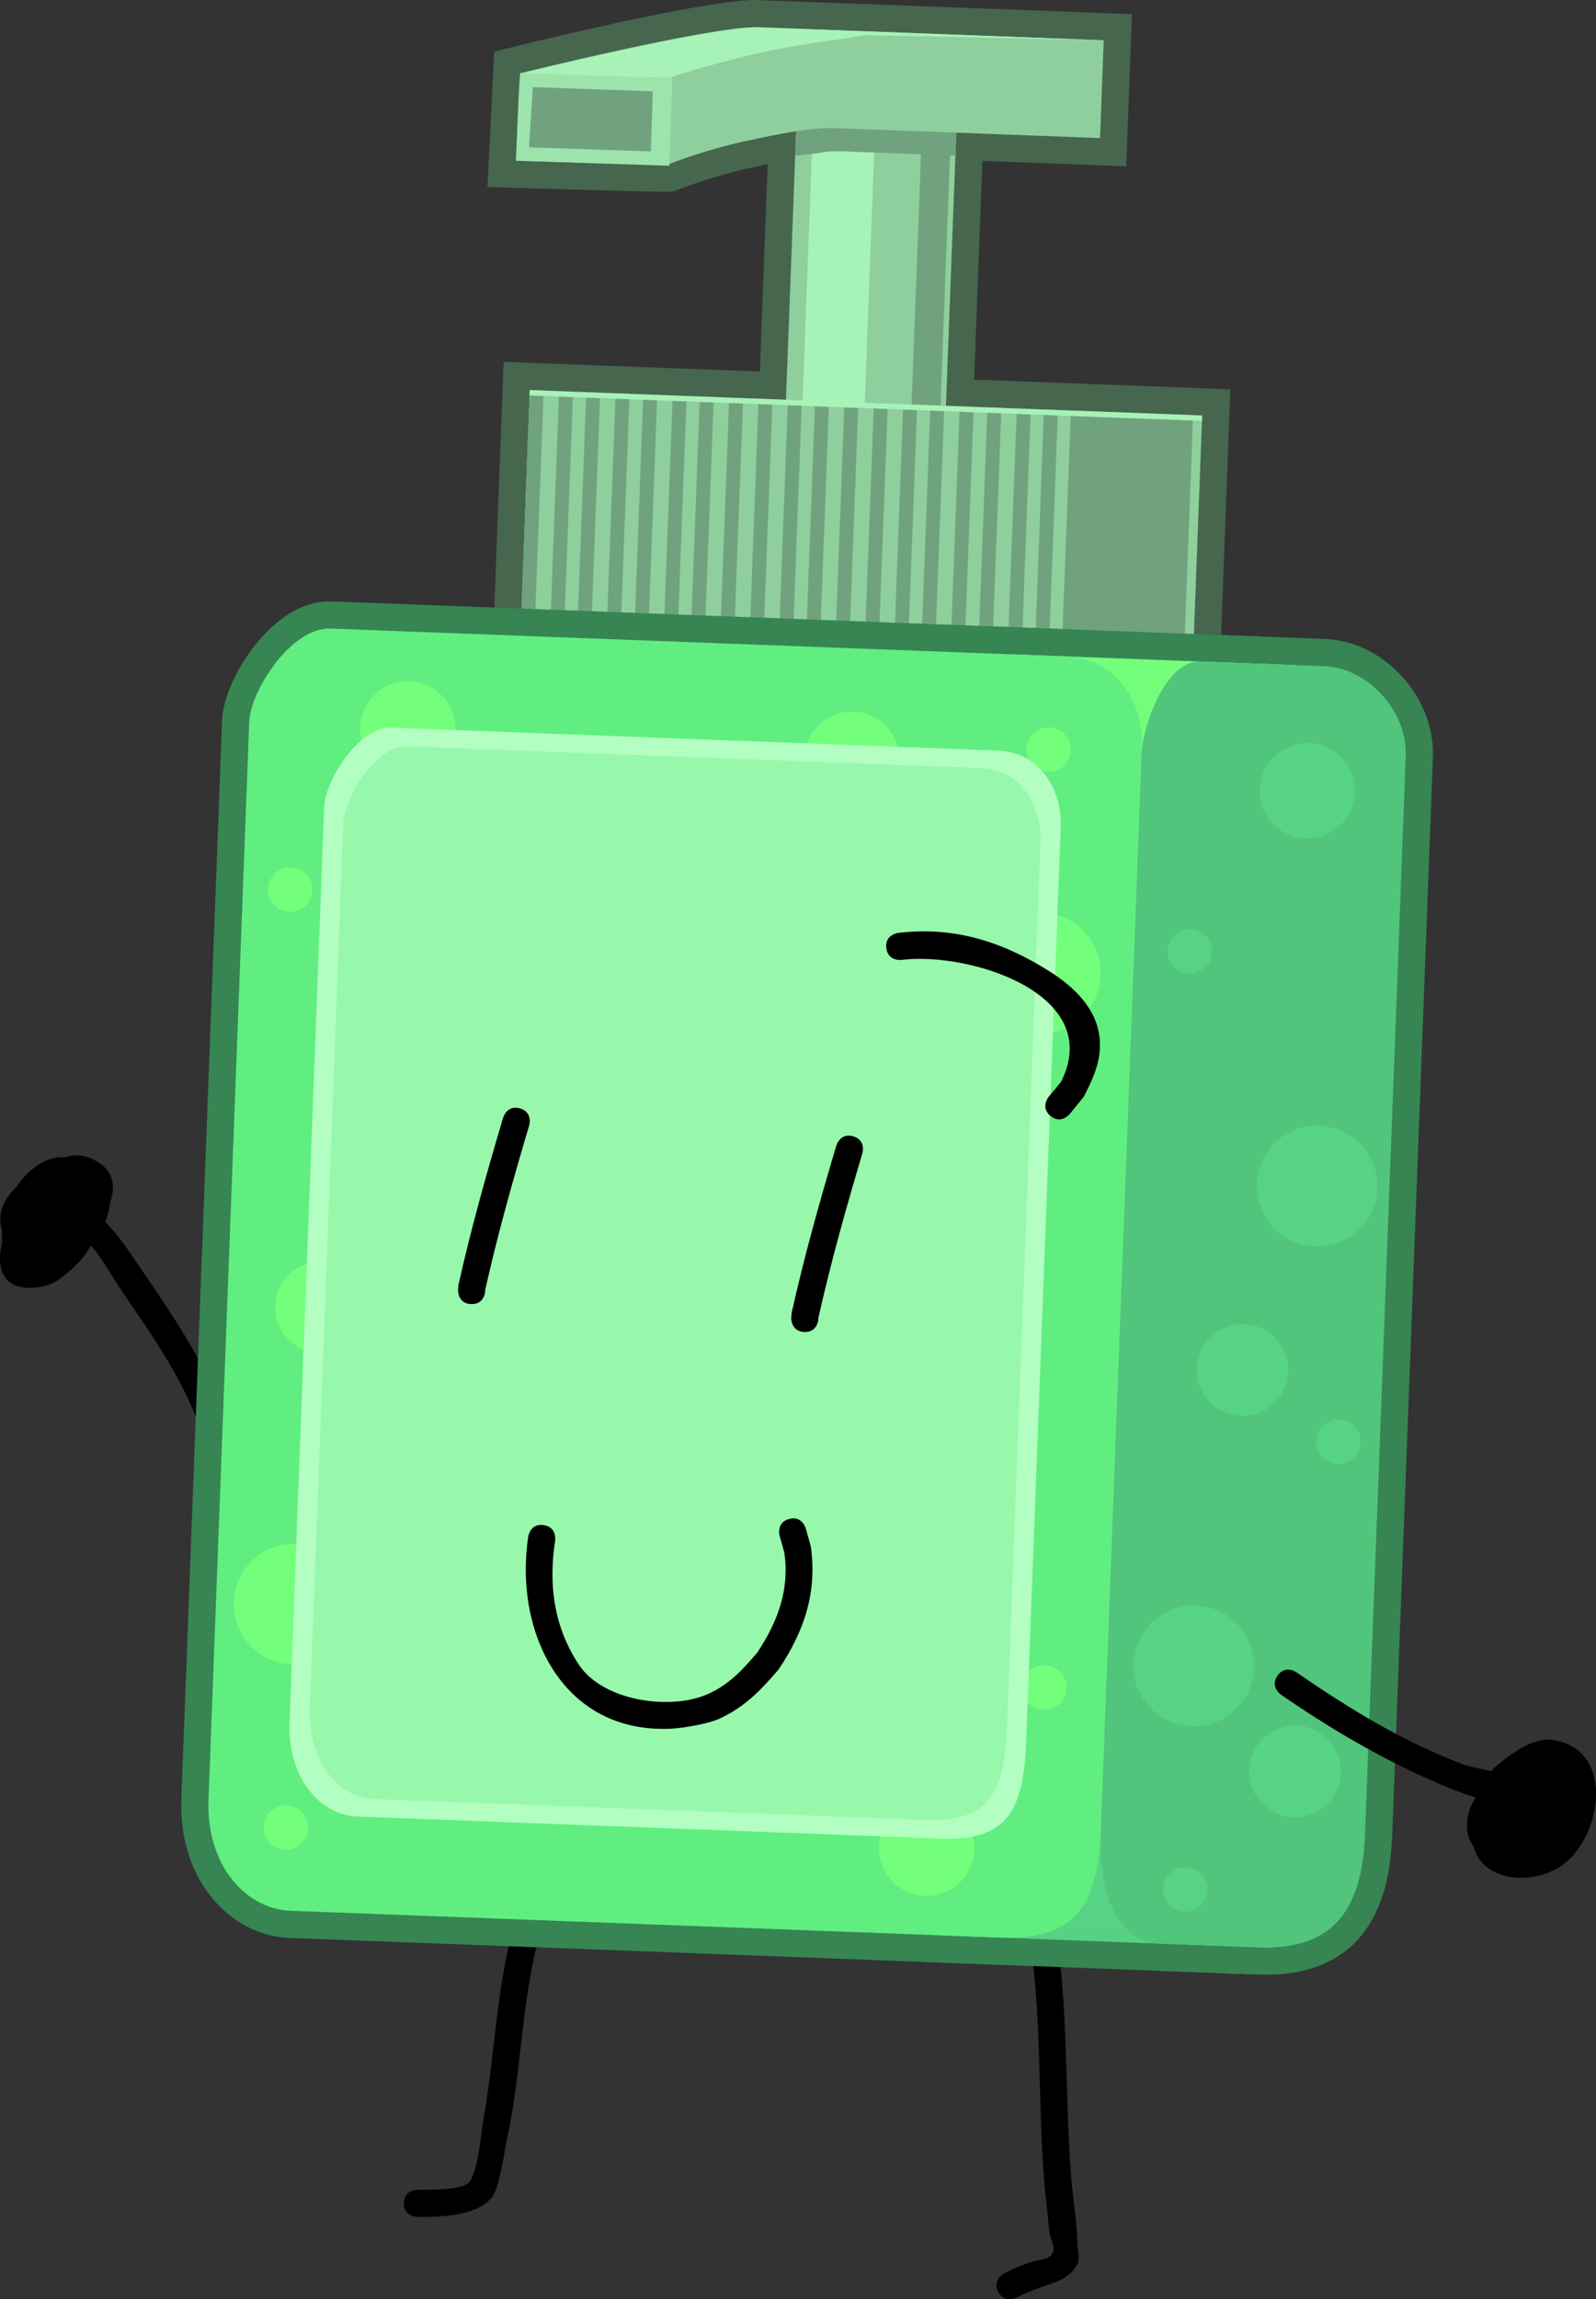 <svg version="1.1" xmlns="http://www.w3.org/2000/svg" xmlns:xlink="http://www.w3.org/1999/xlink" width="176.109" height="253.622" viewBox="0,0,176.109,253.622"><rect x="0" y="0" width="176.109" height="253.622" fill="#333333" stroke="none"/><defs><linearGradient x1="352.442" y1="265.912" x2="357.787" y2="124.513" gradientUnits="userSpaceOnUse" id="color-1"><stop offset="0" stop-color="#56d285"/><stop offset="1" stop-color="#73ff7b"/></linearGradient></defs><g transform="translate(-229.765,-51.713)"><g stroke-miterlimit="10"><path d="M239.824,189.112c-0.138,0.203 -0.28,0.413 -0.425,0.633c-0.002,0.003 -0.005,0.005 -0.007,0.008c-0.362,0.586 -0.781,1.094 -1.244,1.485c-0.2,0.221 -0.41,0.432 -0.639,0.622c-0.804,0.668 -1.643,1.415 -2.658,1.665c-4.203,1.036 -5.732,-1.248 -4.841,-4.743c-0.032,-0.439 -0.035,-0.884 -0.014,-1.32c-0.037,-0.113 -0.069,-0.227 -0.096,-0.341c-0.405,-1.677 0.343,-3.215 1.634,-4.412c1.306,-2.019 3.377,-3.535 5.427,-3.334c1.061,-0.384 2.268,-0.305 3.585,0.506c1.819,1.12 1.972,2.776 1.362,4.484c-0.012,0.128 -0.029,0.26 -0.05,0.395c-0.104,0.669 -0.269,1.234 -0.481,1.747c1.137,1.125 2.147,2.525 3.089,3.91c3.16,4.646 6.425,9.279 8.812,14.406c1.573,3.379 2.465,6.997 4.105,10.375c0,0 0.655,1.35 -0.695,2.004c-1.35,0.655 -2.004,-0.695 -2.004,-0.695c-1.645,-3.394 -2.545,-7.04 -4.131,-10.429c-2.089,-4.464 -4.915,-8.33 -7.633,-12.388c-0.717,-1.071 -1.809,-3.048 -3.097,-4.579z" fill="#000000" stroke="none" stroke-width="0.5"/><path d="M274.328,294.758c0,-1.5 1.5,-1.5 1.5,-1.5h0.401c1.065,0.005 4.762,0.074 5.388,-0.927c0.966,-1.545 1.159,-4.957 1.486,-6.784c1.202,-6.736 1.406,-13.801 3.094,-20.416c0,0 0.373,-1.453 1.826,-1.08c1.453,0.373 1.08,1.826 1.08,1.826c-1.831,7.08 -1.818,14.626 -3.394,21.791c-0.249,1.133 -0.825,5.354 -1.644,6.396c-1.63,2.073 -5.451,2.184 -7.836,2.193h-0.401c0,0 -1.5,0 -1.5,-1.5z" fill="#000000" stroke="none" stroke-width="0.5"/><path d="M339.895,304.483c-0.656,-1.349 0.692,-2.005 0.692,-2.005l1.314,-0.634c0.51,-0.199 1.021,-0.397 1.531,-0.596c0.839,-0.279 2.046,-0.204 2.463,-0.983c0.372,-0.695 -0.259,-1.556 -0.335,-2.34c-0.192,-1.995 -0.449,-3.975 -0.603,-5.976c-0.762,-9.873 -0.09,-20.547 -2.272,-30.213c0,0 -0.327,-1.464 1.137,-1.791c1.464,-0.327 1.791,1.137 1.791,1.137c2.176,9.84 1.561,20.595 2.336,30.635c0.193,2.497 0.661,5.025 0.703,7.528c0.013,0.764 0.332,1.624 -0.038,2.293c-0.9,1.622 -2.623,1.989 -4.148,2.527c-0.491,0.191 -0.983,0.383 -1.474,0.574l-1.09,0.536c0,0 -1.349,0.656 -2.005,-0.692z" fill="#000000" stroke="none" stroke-width="0.5"/><g><g><path d="M316.225,102.844l1.445,-38.215l17.654,0.667l-1.445,38.215z" fill="none" stroke="#46664e" stroke-width="6"/><path d="M286.983,127.465l1.237,-32.727l74.197,2.805l-1.237,32.727z" fill="none" stroke="#46664e" stroke-width="6"/><path d="M313.236,54.713c0.088,0.001 9.089,0.34 9.174,0.343c10.095,0.382 29.147,1.102 29.147,1.102l-0.408,10.79c0,0 -19.052,-0.72 -29.147,-1.102c-2.672,-0.101 -6.174,0.612 -10.145,1.474c-3.971,0.861 -7.474,2.164 -8.378,2.547c-0.163,0.069 -16.776,-0.428 -16.776,-0.428l0.48,-9.655c0,0 0.269,-0.067 0.754,-0.184c3.765,-0.915 20.529,-4.922 25.299,-4.887z" fill="none" stroke="#46664e" stroke-width="6"/><path d="M316.225,102.844l1.445,-38.215l17.654,0.667l-1.445,38.215z" fill="#8fcf9d" stroke="none" stroke-width="0"/><path d="M318.057,102.913l1.379,-36.472l6.89,-0.476l-1.407,37.208z" fill="#a7f2b7" stroke="none" stroke-width="0"/><path d="M317.509,68.886l0.232,-6.131l17.654,0.667l-0.206,5.461l-11.234,-0.425c0,0 -2.318,-0.162 -3.432,0.062c-1.041,0.209 -3.014,0.366 -3.014,0.366z" fill="#70a37d" stroke="none" stroke-width="0"/><path d="M330.082,103.368l1.445,-38.215l3.198,0.121l-1.445,38.215z" fill="#70a37d" stroke="none" stroke-width="0"/><path d="M286.983,127.465l1.232,-32.586l74.197,2.805l-1.232,32.586z" fill="#8fcf9d" stroke="none" stroke-width="0"/><path d="M312.233,128.419l1.237,-32.727l1.541,0.058l-1.237,32.727z" fill="#70a37d" stroke="none" stroke-width="0"/><path d="M315.473,128.542l1.237,-32.727l1.541,0.058l-1.237,32.727z" fill="#70a37d" stroke="none" stroke-width="0"/><path d="M318.469,128.655l1.227,-32.445l1.541,0.058l-1.227,32.445z" fill="#70a37d" stroke="none" stroke-width="0"/><path d="M321.709,128.778l1.232,-32.586l1.535,0.199l-1.227,32.445z" fill="#70a37d" stroke="none" stroke-width="0"/><path d="M286.983,127.465l1.237,-32.727l1.541,0.058l-1.237,32.727z" fill="#70a37d" stroke="none" stroke-width="0"/><path d="M290.223,127.587l1.237,-32.727l1.541,0.058l-1.237,32.727z" fill="#70a37d" stroke="none" stroke-width="0"/><path d="M299.516,127.939l1.237,-32.727l1.541,0.058l-1.237,32.727z" fill="#70a37d" stroke="none" stroke-width="0"/><path d="M302.756,128.061l1.237,-32.727l1.541,0.058l-1.237,32.727z" fill="#70a37d" stroke="none" stroke-width="0"/><path d="M305.752,128.174l1.237,-32.727l1.541,0.058l-1.237,32.727z" fill="#70a37d" stroke="none" stroke-width="0"/><path d="M308.992,128.297l1.237,-32.727l1.541,0.058l-1.237,32.727z" fill="#70a37d" stroke="none" stroke-width="0"/><path d="M293.219,127.701l1.237,-32.727l1.541,0.058l-1.237,32.727z" fill="#70a37d" stroke="none" stroke-width="0"/><path d="M296.459,127.823l1.237,-32.727l1.541,0.058l-1.237,32.727z" fill="#70a37d" stroke="none" stroke-width="0"/><path d="M324.956,128.9l1.237,-32.727l1.541,0.058l-1.237,32.727z" fill="#70a37d" stroke="none" stroke-width="0"/><path d="M328.196,129.023l1.237,-32.727l1.541,0.058l-1.237,32.727z" fill="#70a37d" stroke="none" stroke-width="0"/><path d="M337.489,129.374l1.237,-32.727l1.541,0.058l-1.237,32.727z" fill="#70a37d" stroke="none" stroke-width="0"/><path d="M340.729,129.497l1.237,-32.727l1.541,0.058l-1.237,32.727z" fill="#70a37d" stroke="none" stroke-width="0"/><path d="M343.725,129.61l1.237,-32.727l1.541,0.058l-1.237,32.727z" fill="#70a37d" stroke="none" stroke-width="0"/><path d="M331.192,129.136l1.237,-32.727l1.541,0.058l-1.237,32.727z" fill="#70a37d" stroke="none" stroke-width="0"/><path d="M334.432,129.259l1.237,-32.727l1.541,0.058l-1.237,32.727z" fill="#70a37d" stroke="none" stroke-width="0"/><path d="M346.692,129.722l1.237,-32.727l13.489,0.51l-1.237,32.727z" fill="#70a37d" stroke="none" stroke-width="0"/><path d="M313.236,54.713c0.088,0.001 9.089,0.34 9.174,0.343c10.095,0.382 29.147,1.102 29.147,1.102l-0.408,10.79c0,0 -19.052,-0.72 -29.147,-1.102c-2.672,-0.101 -6.174,0.612 -10.145,1.474c-3.971,0.861 -7.474,2.164 -8.378,2.547c-0.163,0.069 -16.776,-0.428 -16.776,-0.428c0,0 0.324,-9.589 0.48,-9.655c0,0 20.669,-5.111 26.053,-5.071z" fill="#8fcf9d" stroke="none" stroke-width="0"/><path d="M313.403,54.719c0.088,0.001 10.421,0.39 10.507,0.393c10.095,0.382 27.815,1.052 27.815,1.052c0,0 -22.797,-0.522 -26.308,-0.569c-0.709,-0.01 -1.791,0.297 -1.791,0.297c0,0 -6.247,0.694 -11.601,2.013c-4.711,1.161 -8.2,2.31 -8.38,2.386c-0.163,0.069 -16.45,-0.434 -16.295,-0.5c0,0 20.669,-5.111 26.053,-5.071z" fill="#a7f2b7" stroke="none" stroke-width="0"/><path d="M287.186,59.758l16.762,0.579l-0.321,9.664l-16.925,-0.562z" fill="#9de4ac" stroke="none" stroke-width="0"/><path d="M288.559,61.323l13.239,0.463l-0.215,6.632l-13.44,-0.454z" fill="#70a37d" stroke="none" stroke-width="0"/><path d="M288.197,95.338l0.023,-0.6l74.197,2.805l-0.023,0.6z" fill="#a7f2b7" stroke="none" stroke-width="0"/></g><g><path d="M341.235,123.887l25.14,0.95l-1.733,141.536l-29.798,-1.126z" fill="none" stroke="#368553" stroke-width="6"/><path d="M252.773,250.218c1.128,-29.828 4.017,-106.268 4.495,-118.915c0.126,-3.344 4.607,-10.417 8.974,-10.252c11.176,0.422 60.831,2.3 81.161,3.068c5.393,0.204 8.55,4.877 8.36,9.906c-0.549,14.524 -3.32,87.816 -4.495,118.915c-0.335,8.851 -2.499,12.831 -11.428,12.494c-22.51,-0.851 -67.611,-2.556 -78.057,-2.951c-4.757,-0.18 -9.29,-4.885 -9.011,-12.266z" fill="none" stroke="#368553" stroke-width="6"/><path d="M351.231,253.941c1.128,-29.828 4.017,-106.268 4.495,-118.915c0.126,-3.344 2.674,-10.49 6.502,-10.345c9.794,0.37 -4.127,-0.156 13.69,0.518c4.726,0.179 9.154,4.9 8.964,9.929c-0.549,14.524 -3.32,87.816 -4.495,118.915c-0.335,8.851 -3.932,12.777 -11.757,12.481c-19.727,-0.746 -1.815,-0.069 -10.969,-0.415c-4.169,-0.158 -6.708,-4.787 -6.429,-12.168z" fill="none" stroke="#368553" stroke-width="6"/><path d="M341.235,123.887l31.535,1.192l-2.732,141.498l-35.194,-1.33z" fill="url(#color-1)" stroke="none" stroke-width="0"/><path d="M252.773,250.218c1.128,-29.828 4.017,-106.268 4.495,-118.915c0.126,-3.344 4.607,-10.417 8.974,-10.252c11.176,0.422 60.831,2.3 81.161,3.068c5.393,0.204 8.55,4.877 8.36,9.906c-0.549,14.524 -3.32,87.816 -4.495,118.915c-0.335,8.851 -2.499,12.831 -11.428,12.494c-22.51,-0.851 -67.611,-2.556 -78.057,-2.951c-4.757,-0.18 -9.29,-4.885 -9.011,-12.266z" fill="#61ee80" stroke="none" stroke-width="0"/><path d="M351.231,253.941c1.128,-29.828 4.017,-106.268 4.495,-118.915c0.126,-3.344 2.674,-10.49 6.502,-10.345c9.794,0.37 -4.127,-0.156 13.69,0.518c4.726,0.179 9.154,4.9 8.964,9.929c-0.549,14.524 -3.32,87.816 -4.495,118.915c-0.335,8.851 -3.932,12.777 -11.757,12.481c-19.727,-0.746 -1.815,-0.069 -10.969,-0.415c-4.169,-0.158 -6.708,-4.787 -6.429,-12.168z" fill="#51c57b" stroke="none" stroke-width="0"/><path d="M354.835,235.221c0.139,-3.677 3.232,-6.544 6.909,-6.405c3.677,0.139 6.544,3.232 6.405,6.909c-0.139,3.677 -3.232,6.544 -6.909,6.405c-3.677,-0.139 -6.544,-3.232 -6.405,-6.909z" fill="#56d385" stroke="none" stroke-width="0"/><path d="M361.806,202.637c0.106,-2.792 2.454,-4.97 5.246,-4.864c2.792,0.106 4.97,2.454 4.864,5.246c-0.106,2.792 -2.454,4.97 -5.246,4.864c-2.792,-0.106 -4.97,-2.454 -4.864,-5.246z" fill="#56d385" stroke="none" stroke-width="0"/><path d="M374.995,210.639c0.051,-1.355 1.191,-2.411 2.545,-2.36c1.355,0.051 2.411,1.191 2.36,2.545c-0.051,1.355 -1.191,2.411 -2.545,2.36c-1.355,-0.051 -2.411,-1.191 -2.36,-2.545z" fill="#56d385" stroke="none" stroke-width="0"/><path d="M367.608,246.925c0.106,-2.792 2.454,-4.97 5.246,-4.864c2.792,0.106 4.97,2.454 4.864,5.246c-0.106,2.792 -2.454,4.97 -5.246,4.864c-2.792,-0.106 -4.97,-2.454 -4.864,-5.246z" fill="#56d385" stroke="none" stroke-width="0"/><path d="M374.844,189.197c-3.677,-0.139 -6.544,-3.232 -6.405,-6.909c0.139,-3.677 3.232,-6.544 6.909,-6.405c3.677,0.139 6.544,3.232 6.405,6.909c-0.139,3.677 -3.232,6.544 -6.909,6.405z" fill="#56d385" stroke="none" stroke-width="0"/><path d="M360.962,159.117c-1.355,-0.051 -2.411,-1.191 -2.36,-2.545c0.051,-1.355 1.191,-2.411 2.545,-2.36c1.355,0.051 2.411,1.191 2.36,2.545c-0.051,1.355 -1.191,2.411 -2.545,2.36z" fill="#56d385" stroke="none" stroke-width="0"/><path d="M373.83,144.2c-2.903,-0.11 -5.167,-2.552 -5.057,-5.454c0.11,-2.903 2.552,-5.167 5.454,-5.057c2.903,0.11 5.167,2.552 5.057,5.454c-0.11,2.903 -2.552,5.167 -5.454,5.057z" fill="#56d385" stroke="none" stroke-width="0"/><path d="M255.572,228.406c0.139,-3.677 3.232,-6.544 6.909,-6.405c3.677,0.139 6.544,3.232 6.405,6.909c-0.139,3.677 -3.232,6.544 -6.909,6.405c-3.677,-0.139 -6.544,-3.232 -6.405,-6.909z" fill="#73ff7b" stroke="none" stroke-width="0"/><path d="M260.14,195.73c0.106,-2.792 2.454,-4.97 5.246,-4.864c2.792,0.106 4.97,2.454 4.864,5.246c-0.106,2.792 -2.454,4.97 -5.246,4.864c-2.792,-0.106 -4.97,-2.454 -4.864,-5.246z" fill="#73ff7b" stroke="none" stroke-width="0"/><path d="M261.698,152.302c-1.355,-0.051 -2.411,-1.191 -2.36,-2.545c0.051,-1.355 1.191,-2.411 2.545,-2.36c1.355,0.051 2.411,1.191 2.36,2.545c-0.051,1.355 -1.191,2.411 -2.545,2.36z" fill="#73ff7b" stroke="none" stroke-width="0"/><path d="M274.566,137.385c-2.903,-0.11 -5.167,-2.552 -5.057,-5.454c0.11,-2.903 2.552,-5.167 5.454,-5.057c2.903,0.11 5.167,2.552 5.057,5.454c-0.11,2.903 -2.552,5.167 -5.454,5.057z" fill="#73ff7b" stroke="none" stroke-width="0"/><path d="M258.853,253.221c0.051,-1.355 1.191,-2.411 2.545,-2.36c1.355,0.051 2.411,1.191 2.36,2.545c-0.051,1.355 -1.191,2.411 -2.545,2.36c-1.355,-0.051 -2.411,-1.191 -2.36,-2.545z" fill="#73ff7b" stroke="none" stroke-width="0"/><path d="M358.116,260.037c0.051,-1.355 1.191,-2.411 2.545,-2.36c1.355,0.051 2.411,1.191 2.36,2.545c-0.051,1.355 -1.191,2.411 -2.545,2.36c-1.355,-0.051 -2.411,-1.191 -2.36,-2.545z" fill="#56d385" stroke="none" stroke-width="0"/><path d="M351.212,159.305c-0.139,3.677 -3.232,6.544 -6.909,6.405c-3.677,-0.139 -6.544,-3.232 -6.405,-6.909c0.139,-3.677 3.232,-6.544 6.909,-6.405c3.677,0.139 6.544,3.232 6.405,6.909z" fill="#73ff7b" stroke="none" stroke-width="0"/><path d="M345.086,235.409c1.355,0.051 2.411,1.191 2.36,2.545c-0.051,1.355 -1.191,2.411 -2.545,2.36c-1.355,-0.051 -2.411,-1.191 -2.36,-2.545c0.051,-1.355 1.191,-2.411 2.545,-2.36z" fill="#73ff7b" stroke="none" stroke-width="0"/><path d="M332.218,250.326c2.903,0.11 5.167,2.552 5.057,5.454c-0.11,2.903 -2.552,5.167 -5.454,5.057c-2.903,-0.11 -5.167,-2.552 -5.057,-5.454c0.11,-2.903 2.552,-5.167 5.454,-5.057z" fill="#73ff7b" stroke="none" stroke-width="0"/><path d="M347.931,134.49c-0.051,1.355 -1.191,2.411 -2.545,2.36c-1.355,-0.051 -2.411,-1.191 -2.36,-2.545c0.051,-1.355 1.191,-2.411 2.545,-2.36c1.355,0.051 2.411,1.191 2.36,2.545z" fill="#73ff7b" stroke="none" stroke-width="0"/><path d="M323.552,140.727c-2.903,-0.11 -5.167,-2.552 -5.057,-5.454c0.11,-2.903 2.552,-5.167 5.454,-5.057c2.903,0.11 5.167,2.552 5.057,5.454c-0.11,2.903 -2.552,5.167 -5.454,5.057z" fill="#73ff7b" stroke="none" stroke-width="0"/><path d="M261.716,241.68c0.958,-25.331 3.412,-90.246 3.818,-100.987c0.107,-2.84 3.811,-8.85 7.415,-8.714c9.222,0.349 50.194,1.898 66.969,2.532c4.45,0.168 7.051,4.134 6.89,8.405c-0.466,12.334 -2.819,74.576 -3.818,100.987c-0.284,7.517 -2.073,10.899 -9.441,10.62c-18.574,-0.702 -55.789,-2.109 -64.408,-2.435c-3.925,-0.148 -7.662,-4.14 -7.425,-10.408z" fill="#b2ffc1" stroke="none" stroke-width="0"/><path d="M263.948,240.108c0.926,-24.492 3.299,-87.256 3.691,-97.64c0.104,-2.746 3.614,-8.559 7.026,-8.431c8.729,0.33 47.514,1.796 63.394,2.397c4.212,0.159 6.672,3.992 6.516,8.121c-0.451,11.926 -2.726,72.105 -3.691,97.64c-0.275,7.268 -1.971,10.539 -8.946,10.275c-17.582,-0.665 -52.81,-1.996 -60.969,-2.305c-3.715,-0.14 -7.25,-3.996 -7.021,-10.057z" fill="#97f8ab" stroke="none" stroke-width="0"/></g></g><path d="M281.751,195.566c-1.499,-0.057 -1.442,-1.556 -1.442,-1.556l0.046,-0.562c1.389,-6.232 3.111,-12.34 4.931,-18.457c0,0 0.428,-1.438 1.865,-1.01c1.438,0.428 1.01,1.865 1.01,1.865c-1.8,6.05 -3.505,12.089 -4.878,18.253l0.024,0.023c0,0 -0.057,1.499 -1.556,1.442z" fill="#000000" stroke="none" stroke-width="0.5"/><path d="M318.517,198.642c-1.499,-0.057 -1.442,-1.556 -1.442,-1.556l0.046,-0.562c1.389,-6.232 3.111,-12.34 4.931,-18.457c0,0 0.428,-1.438 1.865,-1.01c1.438,0.428 1.01,1.865 1.01,1.865c-1.8,6.05 -3.505,12.089 -4.878,18.253l0.024,0.023c0,0 -0.057,1.499 -1.556,1.442z" fill="#000000" stroke="none" stroke-width="0.5"/><path d="M345.687,174.818c-1.161,-0.95 -0.211,-2.111 -0.211,-2.111l1.374,-1.665c4.875,-9.738 -10.213,-14.373 -17.611,-13.442c0,0 -1.489,0.184 -1.673,-1.305c-0.184,-1.489 1.305,-1.673 1.305,-1.673c6.132,-0.747 11.55,0.958 16.746,4.27c2.666,1.7 5.21,4.094 5.493,7.427c0.203,2.387 -0.703,4.295 -1.744,6.356l-1.569,1.931c0,0 -0.95,1.161 -2.111,0.211z" fill="#000000" stroke="none" stroke-width="0.5"/><path d="M316.823,219.272c1.443,-0.409 1.852,1.035 1.852,1.035l0.554,1.968c0.73,5.106 -0.735,9.39 -3.548,13.59c-1.972,2.288 -3.686,4.11 -6.498,5.416c-1.31,0.608 -4.036,1.046 -5.267,1.113c-12.088,0.652 -17.457,-10.681 -15.862,-21.195c0,0 0.226,-1.483 1.709,-1.257c1.483,0.226 1.257,1.709 1.257,1.709c-0.741,4.822 -0.163,9.478 2.613,13.681c2.695,4.081 10.258,5.104 14.358,3.196c2.307,-1.074 3.683,-2.604 5.304,-4.481c2.272,-3.392 3.641,-7.002 3.001,-11.143l-0.507,-1.78c0,0 -0.409,-1.443 1.035,-1.852z" fill="#000000" stroke="none" stroke-width="0.5"/><path d="M394.605,246.744c1.607,-1.347 4.151,-3.429 6.497,-3.099c7.19,1.013 5.363,11.542 0.394,14.223c-3.592,1.938 -8.302,0.965 -9.12,-2.462c-1.156,-1.576 -0.864,-3.652 0.204,-5.426c-1.544,-0.467 -2.943,-1.032 -4.44,-1.683c-6.025,-2.621 -11.641,-5.933 -17.033,-9.654c0,0 -1.235,-0.852 -0.383,-2.087c0.852,-1.235 2.087,-0.383 2.087,-0.383c5.756,3.972 11.927,7.77 18.528,10.203c0.573,0.211 1.751,0.435 3.004,0.715c0.087,-0.114 0.174,-0.23 0.261,-0.348zM399.219,251.281c-0.031,0.022 -0.062,0.046 -0.093,0.07c0.014,0 0.028,0.001 0.042,0.001c0.018,-0.023 0.035,-0.046 0.053,-0.07c-0.001,-0.001 -0.002,-0.001 -0.002,-0.002z" fill="#000000" stroke="none" stroke-width="0.5"/></g></g></svg><!--rotationCenter:90.23466243107995:128.28714744326052-->